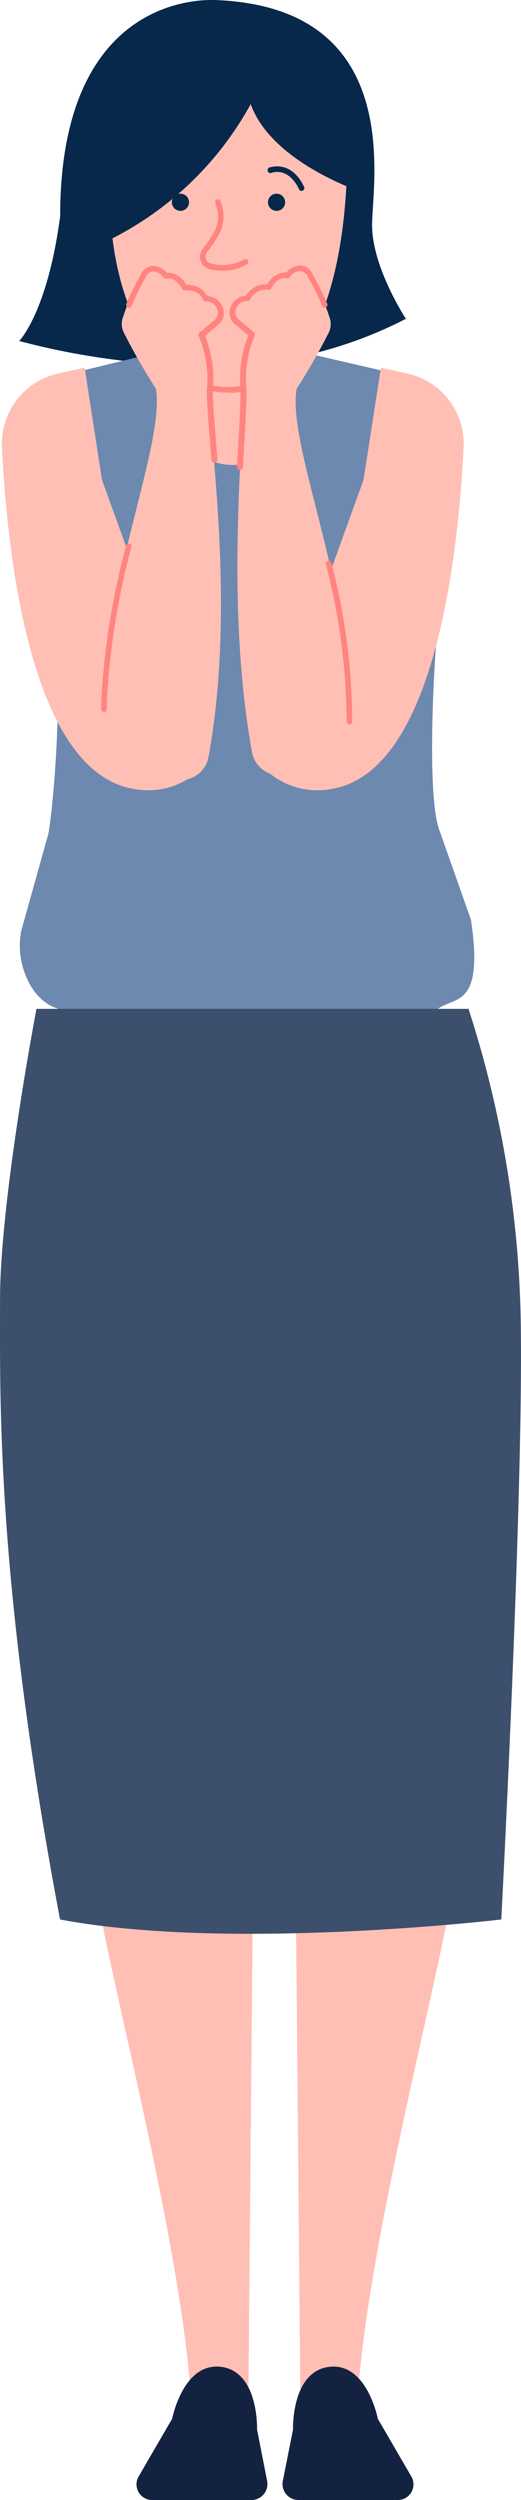 <svg height="129.417" viewBox="0 0 27 129.417" width="27" xmlns="http://www.w3.org/2000/svg"><path d="m10.885 0c-.273 0-8.07-.546-8.07 11.186-.661 5-2.125 6.462-2.125 6.462a37.89 37.89 0 0 0 11.042 1.252 21.708 21.708 0 0 0 9-2.4s-1.752-2.656-1.752-4.853 1.741-11.258-8.095-11.647z" fill="#07284b" transform="translate(.303 .003)"/><path d="m3.381 65.23c-1.106 1.12 4.939 20.734 5.112 30.785l2.872-.244.272-30.171-8.256-.359z" fill="#ffbfb5" transform="translate(1.493 29.869)"/><path d="m18.706 65.23c1.106 1.12-4.939 20.734-5.112 30.785l-2.872-.244-.272-30.171 8.256-.359z" fill="#ffbfb5" transform="translate(4.856 29.869)"/><path d="m16.013 91.227h-5.155a.827.827 0 0 1 -.8-.976l.531-2.671s-.1-3 1.867-3.245 2.527 2.685 2.527 2.685l1.737 2.987a.81.81 0 0 1 -.707 1.22z" fill="#142241" transform="translate(4.596 38.19)"/><path d="m5.668 91.227h5.155a.827.827 0 0 0 .8-.976l-.523-2.672s.1-3-1.867-3.245-2.533 2.685-2.533 2.685l-1.736 2.987a.81.81 0 0 0 .704 1.221z" fill="#142241" transform="translate(2.222 38.19)"/><path d="m.752 43.038 1.44-5.14c.349-2 .756-8.271.276-10.238l-.407-13.283 9.468-2.3 9.439 2.183 1.323 13.8c-.16 1.91-.436 7.682.116 9.506l1.687 4.782c.742 5.026-1.134 3.762-2.007 4.882l-20 .962.6-1.249c-1.455-.43-2.187-2.426-1.921-3.877z" fill="#6d89af" transform="translate(.314 5.269)"/><path d="m5.2 11.242s0 8.974 4.48 8.974 3.432-9.52 3.432-9.52l-4.107-1.866-3.791 2.412z" fill="#ffbfb5" transform="translate(2.388 3.853)"/><path d="m1.888 35.73h22.389a55.351 55.351 0 0 1 2.7 15.795c.189 8.8-1 31.345-1 31.345s-14.04 1.666-22.868 0c-3.309-17.518-3.109-26.908-3.109-32.092s1.888-15.048 1.888-15.048z" fill="#3c4f6d" transform="translate(.002 16.495)"/><path d="m9.347 1.82a6.117 6.117 0 0 0 -5.284 5.28c-.763 4.872.937 12.281 5.959 12.281s6.16-7.309 6.16-12.277c-.244-4.221-6.85-5.284-6.85-5.284z" fill="#ffbfb5" transform="translate(1.813 .797)"/><path d="m9.7 15.361c-2.154 0-3.891-1.307-5.026-3.791a.141.141 0 1 1 .258-.115c.761 1.651 2.2 3.618 4.767 3.618a4.663 4.663 0 0 0 4.15-2.685.148.148 0 1 1 .258.144 4.943 4.943 0 0 1 -4.394 2.843z" fill="#ff8480" transform="translate(2.151 4.961)"/><g fill="#07284b"><path d="m3.725 12.046a16.945 16.945 0 0 0 7.725-7.223c1.077 3.044 5.787 4.566 5.787 4.566s1.019-7.883-7.668-8.1-5.844 10.74-5.844 10.74z" transform="translate(1.543 .565)"/><path d="m10.45 7.425a.445.445 0 1 1 -.445-.445.447.447 0 0 1 .445.445z" transform="translate(4.328 3.046)"/><path d="m7.02 7.425a.445.445 0 1 1 -.445-.445.447.447 0 0 1 .445.445z" transform="translate(2.776 3.046)"/><path d="m11.305 7.28s-.1-.029-.129-.086c-.56-1.194-1.407-.876-1.436-.862a.138.138 0 0 1 -.187-.086.142.142 0 0 1 .072-.187s1.134-.445 1.809 1.005a.142.142 0 0 1 -.072.187h-.057z" transform="translate(4.327 2.617)"/></g><path d="m8.394 10.886a3.683 3.683 0 0 1 -.718-.072.67.67 0 0 1 -.4-1.077 5.673 5.673 0 0 0 .644-.977 1.68 1.68 0 0 0 0-1.364.178.178 0 0 1 .057-.2.159.159 0 0 1 .2.057 1.98 1.98 0 0 1 0 1.623 5.927 5.927 0 0 1 -.677 1.033.352.352 0 0 0 -.057.373.323.323 0 0 0 .273.23 2.367 2.367 0 0 0 1.68-.2.144.144 0 1 1 .172.23 2.052 2.052 0 0 1 -1.192.33z" fill="#ff8480" transform="translate(3.236 3.133)"/><path d="m4.365 13.25-1.365.302a3.723 3.723 0 0 0 -2.928 3.833c.273 5.615 1.493 16.8 6.835 17.676a3.906 3.906 0 0 0 3.633-1.206l-2.37-6.734-2.915-8.056-.9-5.815z" fill="#ffbfb5" transform="translate(.031 5.779)"/><path d="m15.4 13.25 1.364.3a3.723 3.723 0 0 1 2.936 3.835c-.275 5.615-1.5 16.8-6.837 17.676a3.906 3.906 0 0 1 -3.633-1.206l2.37-6.734 2.915-8.055.9-5.815z" fill="#ffbfb5" transform="translate(4.324 5.779)"/><path d="m6.357 9.695a.946.946 0 0 1 .5.359c.589-.144.976.6.976.6a1.056 1.056 0 0 1 1.091.574.763.763 0 0 1 .747.5.627.627 0 0 1 -.187.718l-.79.661a5.654 5.654 0 0 1 .448 2.893c0 2.6 1.407 11.114-.029 18.982a1.461 1.461 0 0 1 -1.651 1.177 5.128 5.128 0 0 1 -2.585-1.436 3.994 3.994 0 0 1 -1.177-2.959c.144-6.2 3.159-13.11 2.685-15.852a32.7 32.7 0 0 1 -1.665-2.912 1 1 0 0 1 -.057-.732 11.629 11.629 0 0 1 1.037-2.315.589.589 0 0 1 .661-.287z" fill="#ffbfb5" transform="translate(1.692 4.209)"/><path d="m3.754 28.078a.142.142 0 0 1 -.144-.129v-.4a38.8 38.8 0 0 1 1.29-8.086.141.141 0 0 1 .273.072 38.248 38.248 0 0 0 -1.273 8.026v.373a.156.156 0 0 1 -.129.158z" fill="#ff8480" transform="translate(1.638 8.774)"/><path d="m9.059 19.759a.142.142 0 0 1 -.144-.129l-.057-.7c-.1-1.264-.187-2.254-.187-2.886a5.7 5.7 0 0 0 -.416-2.814.181.181 0 0 1 .029-.187l.79-.661a.5.5 0 0 0 .144-.546.621.621 0 0 0 -.617-.416.145.145 0 0 1 -.129-.086c-.215-.56-.933-.488-.933-.488a.177.177 0 0 1 -.144-.072s-.33-.646-.8-.531a.143.143 0 0 1 -.158-.057.871.871 0 0 0 -.416-.3.416.416 0 0 0 -.488.215c-.029.057-.057.115-.1.187a13.7 13.7 0 0 0 -.661 1.364.145.145 0 1 1 -.273-.1c.23-.546.488-1.034.675-1.393.029-.057.072-.129.1-.187a.715.715 0 0 1 .818-.359 1.106 1.106 0 0 1 .517.33 1.069 1.069 0 0 1 .991.617 1.19 1.19 0 0 1 1.106.589.88.88 0 0 1 .79.589.757.757 0 0 1 -.215.876l-.7.589a6.006 6.006 0 0 1 .4 2.857c0 .632.086 1.623.187 2.857l.057.7a.156.156 0 0 1 -.129.158z" fill="#ff8480" transform="translate(2.046 4.181)"/><path d="m11.63 9.69a.946.946 0 0 0 -.5.359c-.589-.144-.976.6-.976.6a1.056 1.056 0 0 0 -1.091.574.763.763 0 0 0 -.747.5.627.627 0 0 0 .187.718l.79.661a5.654 5.654 0 0 0 -.445 2.886c0 2.57-.962 10.985.431 18.724a1.473 1.473 0 0 0 1.9 1.149 5.273 5.273 0 0 0 3.1-2.743c.345-6.519-3.2-14.258-2.685-17.2a32.7 32.7 0 0 0 1.666-2.915 1 1 0 0 0 .057-.732 11.629 11.629 0 0 0 -1.034-2.312.589.589 0 0 0 -.661-.287z" fill="#ffbfb5" transform="translate(3.778 4.213)"/><path d="m12.841 28.443a.144.144 0 0 1 -.141-.143 32.768 32.768 0 0 0 -1.077-8.156.146.146 0 0 1 .287-.057 32.6 32.6 0 0 1 1.077 8.228.154.154 0 0 1 -.144.144z" fill="#ff8480" transform="translate(5.263 9.051)"/><path d="m8.7 20.167a.148.148 0 0 1 -.144-.158c.029-.56.057-1.063.086-1.536.057-1.048.1-1.867.1-2.427a6.2 6.2 0 0 1 .4-2.857l-.7-.589a.757.757 0 0 1 -.215-.876.88.88 0 0 1 .79-.589 1.19 1.19 0 0 1 1.106-.589 1.136 1.136 0 0 1 .991-.617 1.106 1.106 0 0 1 .517-.33.691.691 0 0 1 .818.359c.029.057.057.115.1.187.187.359.459.862.689 1.407a.145.145 0 0 1 -.273.1 10.328 10.328 0 0 0 -.675-1.378c-.029-.072-.072-.129-.1-.187a.444.444 0 0 0 -.488-.215.677.677 0 0 0 -.416.3.159.159 0 0 1 -.158.057c-.474-.115-.8.517-.8.531a.126.126 0 0 1 -.144.072.887.887 0 0 0 -.933.488.138.138 0 0 1 -.129.086.6.6 0 0 0 -.617.416.47.47 0 0 0 .144.546l.79.661s.072.115.029.187a5.644 5.644 0 0 0 -.416 2.814c0 .56-.043 1.393-.1 2.441-.029.474-.057.991-.086 1.536a.154.154 0 0 1 -.144.144z" fill="#ff8480" transform="translate(3.725 4.175)"/></svg>